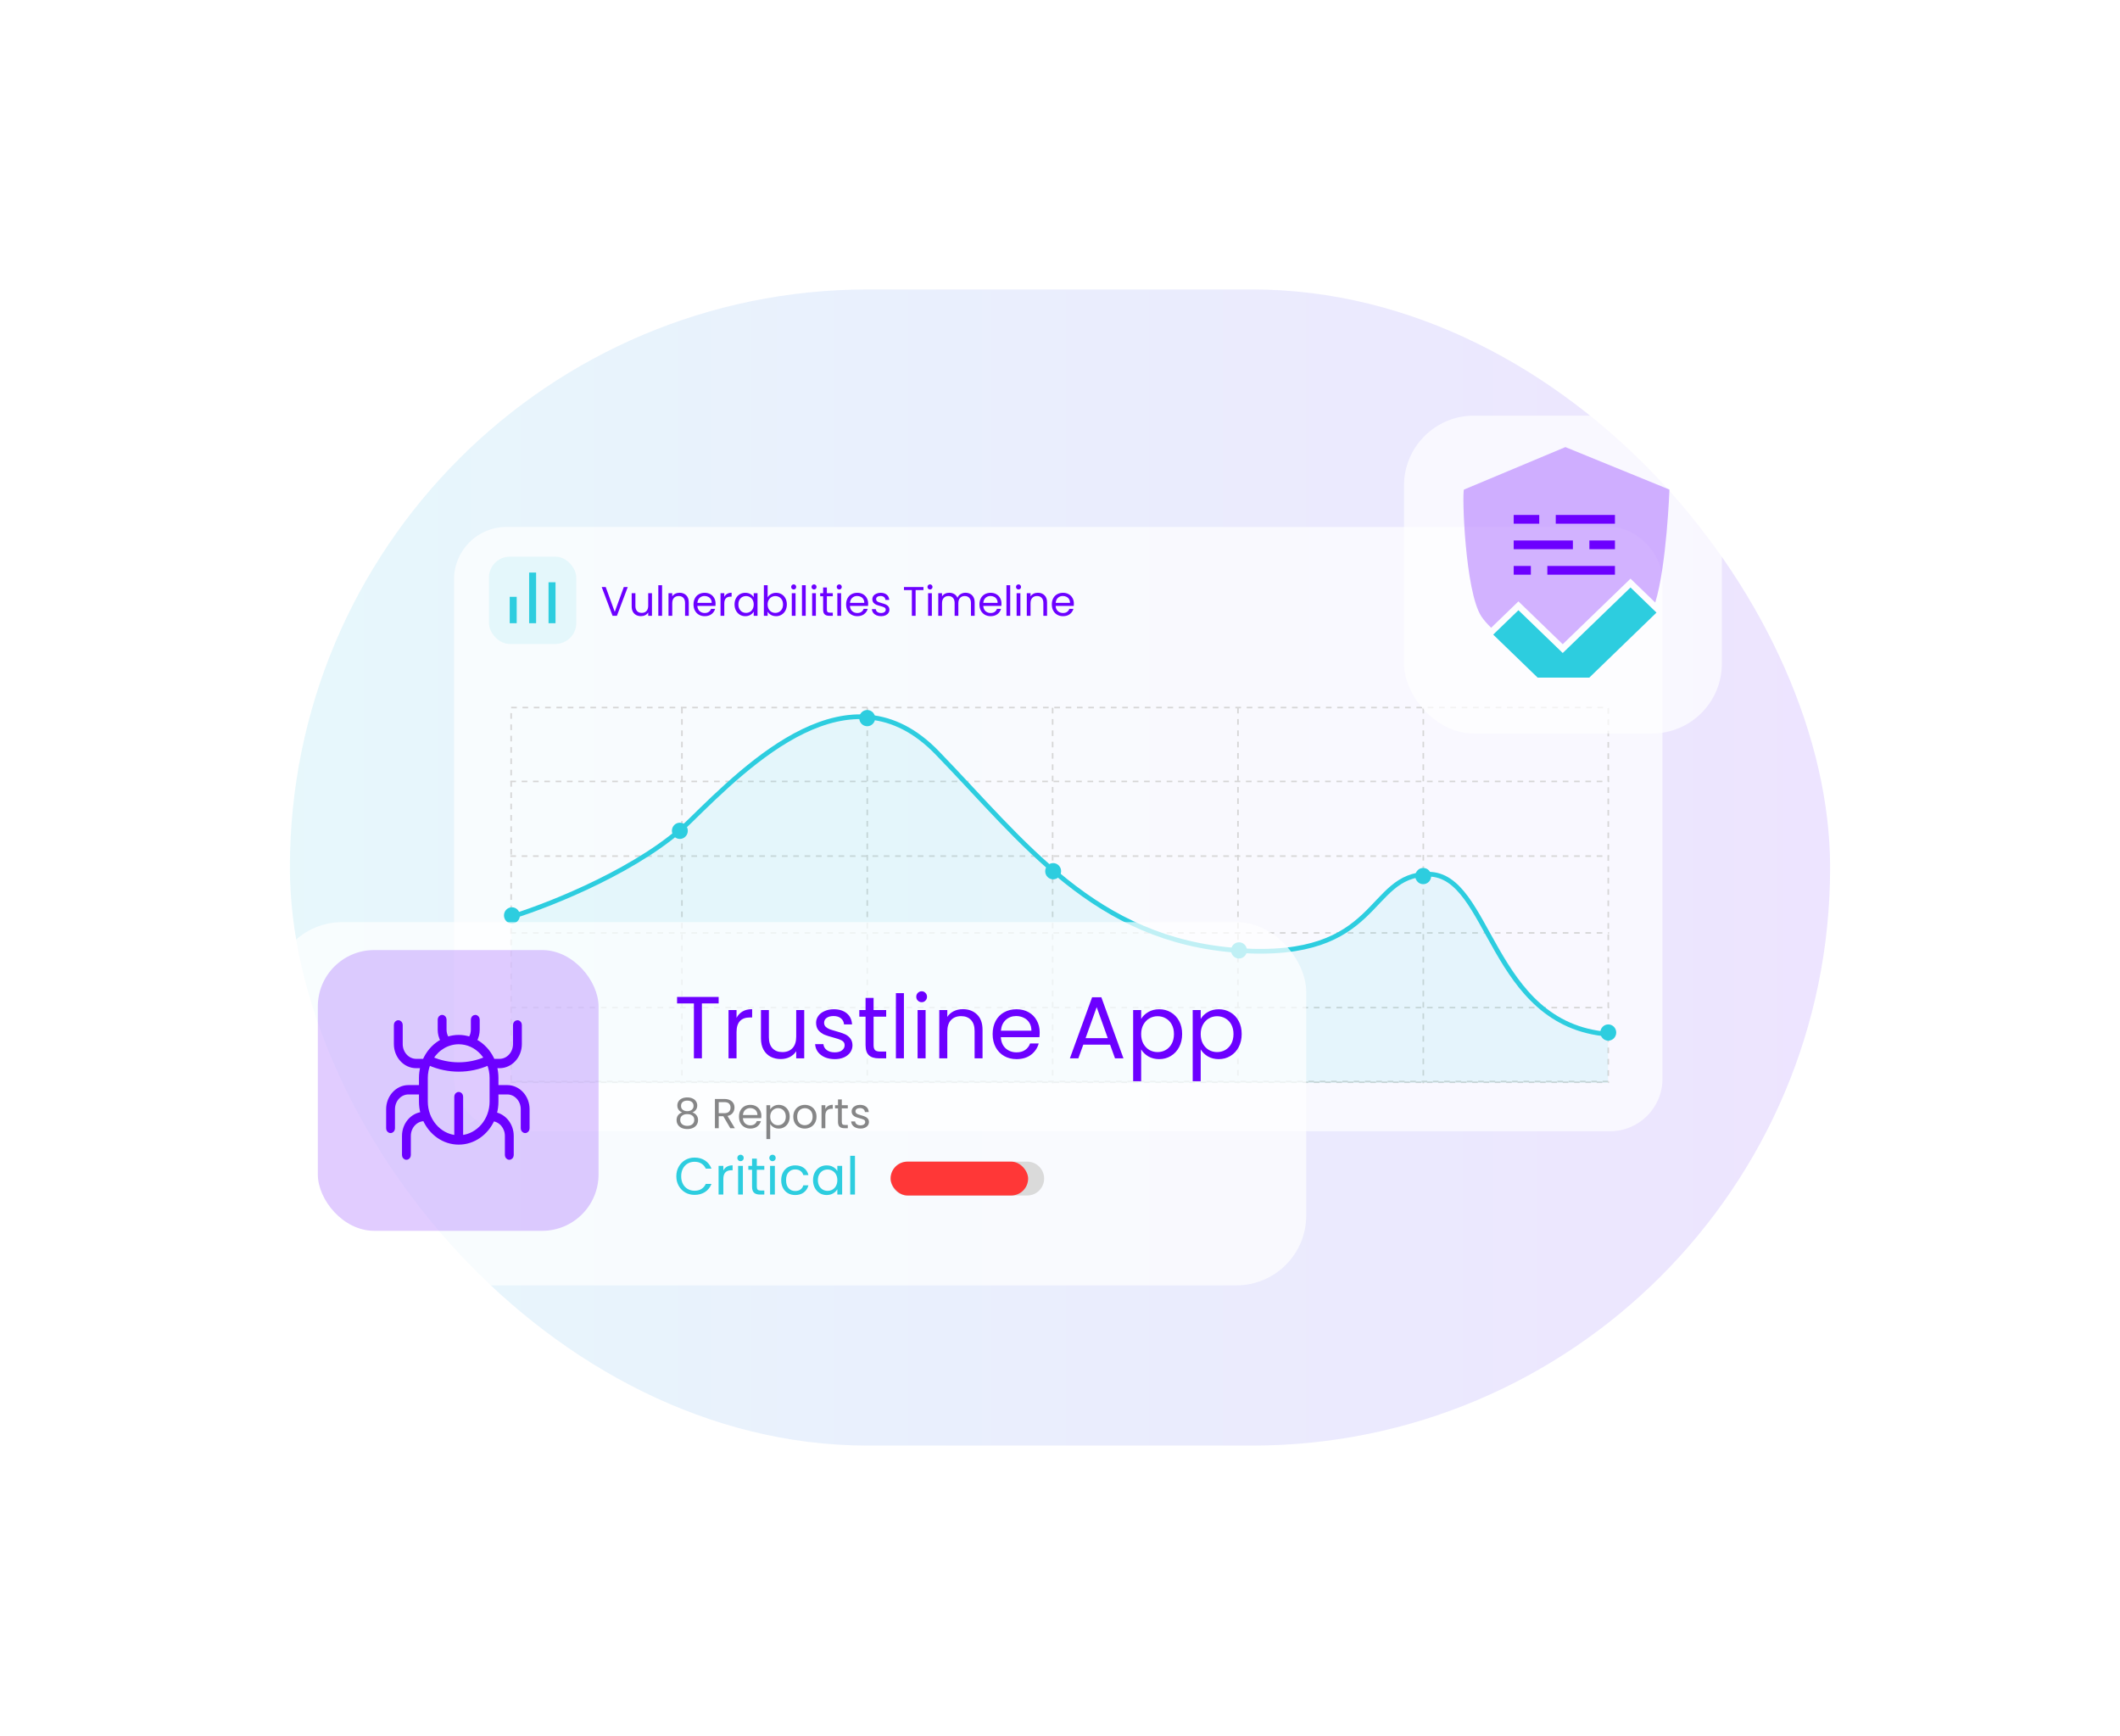 <svg width="607" height="497" viewBox="0 0 607 497" fill="none" xmlns="http://www.w3.org/2000/svg">
<g opacity="0.12" filter="url(#filter0_f_2921_7947)">
<rect x="83" y="82.868" width="441" height="331" rx="165.5" fill="url(#paint0_linear_2921_7947)"/>
</g>
<g opacity="0.7" filter="url(#filter1_d_2921_7947)">
<rect x="130" y="150.869" width="346" height="173" rx="15" fill="white"/>
</g>
<path d="M179.743 168.061L176.632 176.307H175.389L172.278 168.061H173.426L176.016 175.171L178.607 168.061H179.743ZM186.673 169.824V176.307H185.596V175.348C185.391 175.68 185.103 175.94 184.733 176.129C184.37 176.31 183.968 176.401 183.526 176.401C183.021 176.401 182.568 176.299 182.165 176.094C181.763 175.881 181.444 175.565 181.207 175.147C180.979 174.729 180.864 174.22 180.864 173.621V169.824H181.929V173.479C181.929 174.118 182.091 174.611 182.414 174.958C182.737 175.297 183.179 175.467 183.739 175.467C184.315 175.467 184.768 175.289 185.099 174.934C185.431 174.579 185.596 174.063 185.596 173.385V169.824H186.673ZM189.567 167.552V176.307H188.49V167.552H189.567ZM194.56 169.705C195.349 169.705 195.988 169.946 196.477 170.427C196.966 170.9 197.21 171.586 197.21 172.485V176.307H196.145V172.639C196.145 171.993 195.984 171.5 195.66 171.16C195.337 170.813 194.895 170.64 194.336 170.64C193.768 170.64 193.314 170.817 192.975 171.172C192.644 171.527 192.478 172.044 192.478 172.722V176.307H191.402V169.824H192.478V170.746C192.691 170.415 192.979 170.159 193.342 169.977C193.712 169.796 194.119 169.705 194.56 169.705ZM204.884 172.817C204.884 173.022 204.872 173.239 204.848 173.467H199.667C199.706 174.106 199.923 174.607 200.317 174.97C200.72 175.325 201.205 175.502 201.772 175.502C202.238 175.502 202.624 175.396 202.932 175.183C203.247 174.962 203.468 174.67 203.594 174.307H204.754C204.58 174.93 204.233 175.439 203.713 175.833C203.192 176.22 202.545 176.413 201.772 176.413C201.157 176.413 200.605 176.275 200.116 175.999C199.635 175.723 199.257 175.333 198.981 174.828C198.705 174.315 198.566 173.724 198.566 173.053C198.566 172.383 198.701 171.795 198.969 171.291C199.237 170.786 199.611 170.399 200.093 170.131C200.582 169.855 201.141 169.717 201.772 169.717C202.388 169.717 202.932 169.851 203.405 170.119C203.878 170.388 204.241 170.758 204.493 171.231C204.754 171.697 204.884 172.225 204.884 172.817ZM203.772 172.592C203.772 172.182 203.681 171.831 203.5 171.539C203.318 171.239 203.07 171.015 202.754 170.865C202.447 170.707 202.104 170.628 201.725 170.628C201.181 170.628 200.716 170.802 200.329 171.149C199.951 171.496 199.734 171.977 199.679 172.592H203.772ZM207.381 170.877C207.571 170.506 207.839 170.218 208.186 170.013C208.541 169.808 208.97 169.705 209.475 169.705V170.817H209.191C207.985 170.817 207.381 171.472 207.381 172.781V176.307H206.305V169.824H207.381V170.877ZM210.316 173.041C210.316 172.379 210.45 171.799 210.718 171.302C210.986 170.798 211.353 170.407 211.818 170.131C212.291 169.855 212.816 169.717 213.391 169.717C213.959 169.717 214.452 169.839 214.87 170.084C215.288 170.328 215.6 170.636 215.805 171.007V169.824H216.893V176.307H215.805V175.1C215.592 175.478 215.272 175.794 214.847 176.046C214.429 176.291 213.94 176.413 213.38 176.413C212.804 176.413 212.283 176.271 211.818 175.987C211.353 175.703 210.986 175.305 210.718 174.792C210.45 174.28 210.316 173.696 210.316 173.041ZM215.805 173.053C215.805 172.564 215.706 172.138 215.509 171.776C215.312 171.413 215.044 171.137 214.705 170.948C214.373 170.75 214.007 170.652 213.604 170.652C213.202 170.652 212.835 170.746 212.504 170.936C212.173 171.125 211.909 171.401 211.712 171.764C211.514 172.127 211.416 172.552 211.416 173.041C211.416 173.538 211.514 173.972 211.712 174.343C211.909 174.706 212.173 174.986 212.504 175.183C212.835 175.372 213.202 175.467 213.604 175.467C214.007 175.467 214.373 175.372 214.705 175.183C215.044 174.986 215.312 174.706 215.509 174.343C215.706 173.972 215.805 173.542 215.805 173.053ZM219.789 171.03C220.01 170.644 220.333 170.328 220.759 170.084C221.185 169.839 221.67 169.717 222.214 169.717C222.798 169.717 223.322 169.855 223.787 170.131C224.253 170.407 224.619 170.798 224.888 171.302C225.156 171.799 225.29 172.379 225.29 173.041C225.29 173.696 225.156 174.28 224.888 174.792C224.619 175.305 224.249 175.703 223.776 175.987C223.31 176.271 222.79 176.413 222.214 176.413C221.654 176.413 221.161 176.291 220.735 176.046C220.317 175.802 220.002 175.49 219.789 175.112V176.307H218.712V167.552H219.789V171.03ZM224.19 173.041C224.19 172.552 224.091 172.127 223.894 171.764C223.697 171.401 223.429 171.125 223.089 170.936C222.758 170.746 222.391 170.652 221.989 170.652C221.595 170.652 221.228 170.75 220.889 170.948C220.558 171.137 220.29 171.417 220.085 171.787C219.887 172.15 219.789 172.572 219.789 173.053C219.789 173.542 219.887 173.972 220.085 174.343C220.29 174.706 220.558 174.986 220.889 175.183C221.228 175.372 221.595 175.467 221.989 175.467C222.391 175.467 222.758 175.372 223.089 175.183C223.429 174.986 223.697 174.706 223.894 174.343C224.091 173.972 224.19 173.538 224.19 173.041ZM227.263 168.771C227.058 168.771 226.884 168.7 226.742 168.558C226.6 168.416 226.529 168.242 226.529 168.037C226.529 167.832 226.6 167.659 226.742 167.517C226.884 167.375 227.058 167.304 227.263 167.304C227.46 167.304 227.626 167.375 227.76 167.517C227.902 167.659 227.973 167.832 227.973 168.037C227.973 168.242 227.902 168.416 227.76 168.558C227.626 168.7 227.46 168.771 227.263 168.771ZM227.783 169.824V176.307H226.707V169.824H227.783ZM230.695 167.552V176.307H229.618V167.552H230.695ZM233.085 168.771C232.88 168.771 232.707 168.7 232.565 168.558C232.423 168.416 232.352 168.242 232.352 168.037C232.352 167.832 232.423 167.659 232.565 167.517C232.707 167.375 232.88 167.304 233.085 167.304C233.283 167.304 233.448 167.375 233.582 167.517C233.724 167.659 233.795 167.832 233.795 168.037C233.795 168.242 233.724 168.416 233.582 168.558C233.448 168.7 233.283 168.771 233.085 168.771ZM233.606 169.824V176.307H232.529V169.824H233.606ZM236.754 170.711V174.532C236.754 174.847 236.821 175.072 236.955 175.206C237.089 175.333 237.322 175.396 237.653 175.396H238.446V176.307H237.475C236.876 176.307 236.427 176.169 236.127 175.892C235.827 175.616 235.677 175.163 235.677 174.532V170.711H234.837V169.824H235.677V168.191H236.754V169.824H238.446V170.711H236.754ZM240.306 168.771C240.101 168.771 239.927 168.7 239.785 168.558C239.643 168.416 239.572 168.242 239.572 168.037C239.572 167.832 239.643 167.659 239.785 167.517C239.927 167.375 240.101 167.304 240.306 167.304C240.503 167.304 240.669 167.375 240.803 167.517C240.945 167.659 241.016 167.832 241.016 168.037C241.016 168.242 240.945 168.416 240.803 168.558C240.669 168.7 240.503 168.771 240.306 168.771ZM240.826 169.824V176.307H239.75V169.824H240.826ZM248.576 172.817C248.576 173.022 248.564 173.239 248.541 173.467H243.359C243.399 174.106 243.615 174.607 244.01 174.97C244.412 175.325 244.897 175.502 245.465 175.502C245.93 175.502 246.317 175.396 246.624 175.183C246.94 174.962 247.16 174.67 247.287 174.307H248.446C248.273 174.93 247.925 175.439 247.405 175.833C246.884 176.22 246.238 176.413 245.465 176.413C244.85 176.413 244.298 176.275 243.809 175.999C243.328 175.723 242.949 175.333 242.673 174.828C242.397 174.315 242.259 173.724 242.259 173.053C242.259 172.383 242.393 171.795 242.661 171.291C242.929 170.786 243.304 170.399 243.785 170.131C244.274 169.855 244.834 169.717 245.465 169.717C246.08 169.717 246.624 169.851 247.097 170.119C247.571 170.388 247.933 170.758 248.186 171.231C248.446 171.697 248.576 172.225 248.576 172.817ZM247.464 172.592C247.464 172.182 247.373 171.831 247.192 171.539C247.011 171.239 246.762 171.015 246.447 170.865C246.139 170.707 245.796 170.628 245.418 170.628C244.873 170.628 244.408 170.802 244.022 171.149C243.643 171.496 243.426 171.977 243.371 172.592H247.464ZM252.292 176.413C251.795 176.413 251.35 176.33 250.955 176.165C250.561 175.991 250.25 175.754 250.021 175.455C249.792 175.147 249.666 174.796 249.642 174.402H250.754C250.786 174.725 250.936 174.989 251.204 175.194C251.48 175.4 251.839 175.502 252.28 175.502C252.69 175.502 253.014 175.411 253.25 175.23C253.487 175.049 253.605 174.82 253.605 174.544C253.605 174.26 253.479 174.051 253.227 173.917C252.974 173.775 252.584 173.637 252.056 173.503C251.574 173.377 251.18 173.25 250.873 173.124C250.573 172.99 250.313 172.797 250.092 172.545C249.879 172.284 249.772 171.945 249.772 171.527C249.772 171.196 249.871 170.892 250.068 170.616C250.265 170.34 250.545 170.123 250.908 169.966C251.271 169.8 251.685 169.717 252.15 169.717C252.868 169.717 253.448 169.899 253.889 170.261C254.331 170.624 254.567 171.121 254.599 171.752H253.522C253.499 171.413 253.361 171.141 253.108 170.936C252.864 170.731 252.533 170.628 252.115 170.628C251.728 170.628 251.421 170.711 251.192 170.877C250.963 171.042 250.849 171.259 250.849 171.527C250.849 171.74 250.916 171.918 251.05 172.06C251.192 172.194 251.365 172.304 251.571 172.391C251.783 172.47 252.075 172.56 252.446 172.663C252.911 172.789 253.29 172.915 253.582 173.041C253.873 173.16 254.122 173.341 254.327 173.586C254.54 173.83 254.65 174.15 254.658 174.544C254.658 174.899 254.56 175.218 254.362 175.502C254.165 175.786 253.885 176.011 253.522 176.176C253.168 176.334 252.757 176.413 252.292 176.413ZM264.407 168.061V168.936H262.159V176.307H261.083V168.936H258.823V168.061H264.407ZM266.288 168.771C266.083 168.771 265.909 168.7 265.767 168.558C265.625 168.416 265.555 168.242 265.555 168.037C265.555 167.832 265.625 167.659 265.767 167.517C265.909 167.375 266.083 167.304 266.288 167.304C266.485 167.304 266.651 167.375 266.785 167.517C266.927 167.659 266.998 167.832 266.998 168.037C266.998 168.242 266.927 168.416 266.785 168.558C266.651 168.7 266.485 168.771 266.288 168.771ZM266.808 169.824V176.307H265.732V169.824H266.808ZM276.439 169.705C276.944 169.705 277.394 169.812 277.788 170.025C278.182 170.23 278.494 170.541 278.722 170.959C278.951 171.377 279.065 171.886 279.065 172.485V176.307H278.001V172.639C278.001 171.993 277.839 171.5 277.516 171.16C277.2 170.813 276.77 170.64 276.226 170.64C275.666 170.64 275.221 170.821 274.889 171.184C274.558 171.539 274.393 172.056 274.393 172.734V176.307H273.328V172.639C273.328 171.993 273.166 171.5 272.843 171.16C272.527 170.813 272.098 170.64 271.553 170.64C270.993 170.64 270.548 170.821 270.217 171.184C269.885 171.539 269.72 172.056 269.72 172.734V176.307H268.643V169.824H269.72V170.758C269.933 170.419 270.217 170.159 270.572 169.977C270.934 169.796 271.333 169.705 271.766 169.705C272.311 169.705 272.792 169.828 273.21 170.072C273.628 170.317 273.939 170.675 274.144 171.149C274.326 170.691 274.625 170.336 275.043 170.084C275.461 169.832 275.927 169.705 276.439 169.705ZM286.746 172.817C286.746 173.022 286.735 173.239 286.711 173.467H281.529C281.569 174.106 281.786 174.607 282.18 174.97C282.582 175.325 283.067 175.502 283.635 175.502C284.1 175.502 284.487 175.396 284.794 175.183C285.11 174.962 285.331 174.67 285.457 174.307H286.616C286.443 174.93 286.096 175.439 285.575 175.833C285.055 176.22 284.408 176.413 283.635 176.413C283.02 176.413 282.468 176.275 281.979 175.999C281.498 175.723 281.119 175.333 280.843 174.828C280.567 174.315 280.429 173.724 280.429 173.053C280.429 172.383 280.563 171.795 280.831 171.291C281.1 170.786 281.474 170.399 281.955 170.131C282.444 169.855 283.004 169.717 283.635 169.717C284.25 169.717 284.794 169.851 285.268 170.119C285.741 170.388 286.104 170.758 286.356 171.231C286.616 171.697 286.746 172.225 286.746 172.817ZM285.634 172.592C285.634 172.182 285.544 171.831 285.362 171.539C285.181 171.239 284.932 171.015 284.617 170.865C284.309 170.707 283.966 170.628 283.588 170.628C283.044 170.628 282.578 170.802 282.192 171.149C281.813 171.496 281.596 171.977 281.541 172.592H285.634ZM289.244 167.552V176.307H288.167V167.552H289.244ZM291.635 168.771C291.43 168.771 291.256 168.7 291.114 168.558C290.972 168.416 290.901 168.242 290.901 168.037C290.901 167.832 290.972 167.659 291.114 167.517C291.256 167.375 291.43 167.304 291.635 167.304C291.832 167.304 291.997 167.375 292.132 167.517C292.273 167.659 292.344 167.832 292.344 168.037C292.344 168.242 292.273 168.416 292.132 168.558C291.997 168.7 291.832 168.771 291.635 168.771ZM292.155 169.824V176.307H291.079V169.824H292.155ZM297.149 169.705C297.937 169.705 298.576 169.946 299.065 170.427C299.554 170.9 299.798 171.586 299.798 172.485V176.307H298.734V172.639C298.734 171.993 298.572 171.5 298.249 171.16C297.925 170.813 297.484 170.64 296.924 170.64C296.356 170.64 295.902 170.817 295.563 171.172C295.232 171.527 295.066 172.044 295.066 172.722V176.307H293.99V169.824H295.066V170.746C295.279 170.415 295.567 170.159 295.93 169.977C296.301 169.796 296.707 169.705 297.149 169.705ZM307.472 172.817C307.472 173.022 307.46 173.239 307.437 173.467H302.255C302.294 174.106 302.511 174.607 302.906 174.97C303.308 175.325 303.793 175.502 304.361 175.502C304.826 175.502 305.212 175.396 305.52 175.183C305.836 174.962 306.056 174.67 306.183 174.307H307.342C307.168 174.93 306.821 175.439 306.301 175.833C305.78 176.22 305.134 176.413 304.361 176.413C303.746 176.413 303.193 176.275 302.705 175.999C302.223 175.723 301.845 175.333 301.569 174.828C301.293 174.315 301.155 173.724 301.155 173.053C301.155 172.383 301.289 171.795 301.557 171.291C301.825 170.786 302.2 170.399 302.681 170.131C303.17 169.855 303.73 169.717 304.361 169.717C304.976 169.717 305.52 169.851 305.993 170.119C306.466 170.388 306.829 170.758 307.082 171.231C307.342 171.697 307.472 172.225 307.472 172.817ZM306.36 172.592C306.36 172.182 306.269 171.831 306.088 171.539C305.906 171.239 305.658 171.015 305.343 170.865C305.035 170.707 304.692 170.628 304.313 170.628C303.769 170.628 303.304 170.802 302.917 171.149C302.539 171.496 302.322 171.977 302.267 172.592H306.36Z" fill="#6C00FF"/>
<rect opacity="0.1" x="140" y="159.369" width="25" height="25" rx="6" fill="#2DCDDF"/>
<path d="M152.5 164.924V177.424" stroke="#2DCDDF" stroke-width="2" stroke-linecap="square"/>
<path d="M158.056 167.702V177.424" stroke="#2DCDDF" stroke-width="2" stroke-linecap="square"/>
<path d="M146.944 171.869L146.944 177.424" stroke="#2DCDDF" stroke-width="2" stroke-linecap="square"/>
<rect x="146.354" y="202.564" width="314.133" height="107.058" stroke="#D6D6D6" stroke-width="0.45" stroke-dasharray="1.62 1.62"/>
<path d="M146.129 245.099H460.711" stroke="#D6D6D6" stroke-width="0.45" stroke-dasharray="1.62 1.62"/>
<path d="M146.129 267.089H460.711" stroke="#D6D6D6" stroke-width="0.45" stroke-dasharray="1.62 1.62"/>
<path d="M146.129 288.468H460.711" stroke="#D6D6D6" stroke-width="0.45" stroke-dasharray="1.62 1.62"/>
<path d="M146.129 309.848H460.711" stroke="#D6D6D6" stroke-width="0.45" stroke-dasharray="1.62 1.62"/>
<path d="M146.129 223.72H460.711" stroke="#D6D6D6" stroke-width="0.45" stroke-dasharray="1.62 1.62"/>
<path d="M195.252 202.629L195.252 310.144" stroke="#D6D6D6" stroke-width="0.45" stroke-dasharray="1.62 1.62"/>
<path d="M248.32 202.629L248.32 310.144" stroke="#D6D6D6" stroke-width="0.45" stroke-dasharray="1.62 1.62"/>
<path d="M301.389 202.629L301.389 310.144" stroke="#D6D6D6" stroke-width="0.45" stroke-dasharray="1.62 1.62"/>
<path d="M354.456 202.629L354.456 310.144" stroke="#D6D6D6" stroke-width="0.45" stroke-dasharray="1.62 1.62"/>
<path d="M407.525 202.629L407.525 310.144" stroke="#D6D6D6" stroke-width="0.45" stroke-dasharray="1.62 1.62"/>
<path d="M146.999 262.306C158.141 258.824 183.845 248.504 197.526 235.082C214.628 218.305 243.39 189.815 268.265 215.456C293.14 241.097 313.351 269.27 354.55 272.119C395.749 274.968 391.085 250.277 408.964 250.277C426.843 250.277 426.506 293.352 460.407 296.101" stroke="#2DCDDF" stroke-width="1.349"/>
<ellipse cx="146.575" cy="262.08" rx="2.278" ry="2.325" fill="#2DCDDF"/>
<ellipse cx="194.656" cy="237.858" rx="2.278" ry="2.325" fill="#2DCDDF"/>
<ellipse cx="248.297" cy="205.594" rx="2.278" ry="2.325" fill="#2DCDDF"/>
<path opacity="0.1" d="M197.526 234.905C183.845 248.537 157.577 258.968 146.436 262.505V310.15C268.829 310.15 338.013 310.006 460.407 310.006V295.795C430.476 295.795 426.843 250.337 408.964 250.337C391.085 250.337 395.749 275.414 354.55 272.52C313.35 269.627 293.14 241.014 268.264 214.973C243.523 189.072 214.937 217.556 197.803 234.629L197.526 234.905Z" fill="#2DCDDF"/>
<ellipse cx="301.539" cy="249.425" rx="2.278" ry="2.325" fill="#2DCDDF"/>
<ellipse cx="354.75" cy="272.096" rx="2.278" ry="2.325" fill="#2DCDDF"/>
<ellipse cx="460.483" cy="295.612" rx="2.278" ry="2.325" fill="#2DCDDF"/>
<ellipse cx="407.497" cy="250.812" rx="2.278" ry="2.325" fill="#2DCDDF"/>
<g filter="url(#filter2_b_2921_7947)">
<g opacity="0.7" filter="url(#filter3_d_2921_7947)">
<rect x="402" y="115" width="91" height="91" rx="20" fill="white"/>
</g>
<g clip-path="url(#clip0_2921_7947)">
<path opacity="0.3" d="M478 140.166C478 140.166 477.193 161.992 473.93 172.503L466.85 165.666L447.44 184.438L434.761 172.174L426.947 179.729C425.779 178.586 424.816 177.491 424.141 176.469C419.458 169.315 418.567 141.115 419.169 140.166L448.199 128L478 140.166Z" fill="#6C00FF"/>
<path d="M474.291 175.386L455.05 194H440.264L427.537 181.688L428.271 180.97L434.761 174.705L447.44 186.956L466.85 168.196L473.268 174.401L474.291 175.386Z" fill="#2DCDDF"/>
<path d="M461.143 148.682L446.694 148.682" stroke="#6C00FF" stroke-width="2.5" stroke-miterlimit="10" stroke-linecap="square"/>
<path d="M434.653 148.682H439.469" stroke="#6C00FF" stroke-width="2.5" stroke-miterlimit="10" stroke-linecap="square"/>
<path d="M461.143 163.281H444.286" stroke="#6C00FF" stroke-width="2.5" stroke-miterlimit="10" stroke-linecap="square"/>
<path d="M449.102 155.982H434.653" stroke="#6C00FF" stroke-width="2.5" stroke-miterlimit="10" stroke-linecap="square"/>
<path d="M434.653 163.281H437.061" stroke="#6C00FF" stroke-width="2.5" stroke-miterlimit="10" stroke-linecap="square"/>
<path d="M456.326 155.982H461.143" stroke="#6C00FF" stroke-width="2.5" stroke-miterlimit="10" stroke-linecap="square"/>
</g>
</g>
<g filter="url(#filter4_bd_2921_7947)">
<g opacity="0.7" filter="url(#filter5_d_2921_7947)">
<rect x="78" y="260" width="296" height="104" rx="20" fill="white"/>
</g>
<rect opacity="0.2" x="91" y="272" width="80.379" height="80.379" rx="16.14" fill="#6C00FF"/>
<path d="M145.247 311.099H142.276V308.63C142.276 307.528 142.134 306.433 141.86 305.38H143.032C146.31 305.38 148.977 302.479 148.977 298.913V293.425C148.977 292.929 148.607 292.527 148.151 292.527C147.695 292.527 147.326 292.929 147.326 293.425V298.913C147.326 301.489 145.399 303.584 143.031 303.584H141.245C141.145 303.351 141.038 303.121 140.924 302.895C140.426 301.913 139.803 301.012 139.072 300.217C138.198 299.266 137.2 298.496 136.12 297.924C136.633 296.989 136.91 295.916 136.91 294.816V291.898C136.91 291.402 136.54 291 136.084 291C135.628 291 135.259 291.402 135.259 291.898V294.816C135.259 295.69 135.011 296.541 134.554 297.253C133.525 296.91 132.444 296.732 131.337 296.732C130.232 296.732 129.151 296.915 128.124 297.259C127.665 296.545 127.416 295.692 127.416 294.816V291.898C127.416 291.402 127.046 291 126.59 291C126.134 291 125.765 291.402 125.765 291.898V294.816C125.765 295.918 126.043 296.995 126.559 297.931C124.564 298.985 122.873 300.691 121.761 302.876C121.643 303.108 121.533 303.345 121.43 303.584H119.16C116.793 303.584 114.866 301.489 114.866 298.913V293.425C114.866 292.929 114.497 292.527 114.041 292.527C113.585 292.527 113.215 292.929 113.215 293.425V298.913C113.215 302.479 115.882 305.38 119.16 305.38H120.815C120.541 306.433 120.399 307.528 120.399 308.63V311.099H116.945C113.667 311.099 111 314.001 111 317.566V323.055C111 323.551 111.37 323.953 111.826 323.953C112.282 323.953 112.651 323.551 112.651 323.055V317.566C112.651 314.991 114.577 312.895 116.945 312.895H120.399V315.365C120.399 316.553 120.561 317.701 120.86 318.784C117.875 319.125 115.541 321.879 115.541 325.215V330.703C115.541 331.199 115.91 331.601 116.366 331.601C116.822 331.601 117.192 331.199 117.192 330.703V325.215C117.192 322.639 119.118 320.544 121.486 320.544C121.487 320.544 121.489 320.544 121.491 320.543C123.264 324.517 127.011 327.263 131.338 327.263C135.654 327.263 139.393 324.53 141.172 320.572C143.321 320.825 145.001 322.81 145.001 325.215V330.703C145.001 331.199 145.37 331.601 145.826 331.601C146.282 331.601 146.652 331.199 146.652 330.703V325.215C146.652 322.053 144.555 319.416 141.795 318.858C142.108 317.753 142.276 316.58 142.276 315.365V312.895H145.247C147.615 312.895 149.541 314.991 149.541 317.566V323.055C149.541 323.55 149.911 323.953 150.367 323.953C150.823 323.953 151.192 323.55 151.192 323.055V317.566C151.192 314.001 148.525 311.099 145.247 311.099ZM131.338 298.528C133.818 298.528 136.151 299.579 137.905 301.487C138.327 301.946 138.706 302.447 139.039 302.982C134.11 305.109 128.566 305.109 123.637 302.982C125.355 300.214 128.235 298.528 131.338 298.528ZM140.625 311.967C140.625 311.977 140.624 311.987 140.624 311.997C140.624 312.008 140.625 312.018 140.625 312.028V315.365C140.625 320.633 136.899 324.971 132.163 325.427V313.959C132.163 313.463 131.794 313.061 131.338 313.061C130.881 313.061 130.512 313.463 130.512 313.959V325.427C125.776 324.971 122.05 320.633 122.05 315.365V308.63C122.05 307.228 122.319 305.839 122.833 304.566C128.265 306.975 134.41 306.975 139.842 304.566C140.356 305.84 140.625 307.228 140.625 308.63V311.967Z" fill="#6C00FF"/>
<path d="M121.761 302.876C122.873 300.691 124.564 298.985 126.559 297.931C126.043 296.995 125.765 295.918 125.765 294.816V291.898C125.765 291.402 126.134 291 126.59 291C127.046 291 127.416 291.402 127.416 291.898V294.816C127.416 295.692 127.665 296.545 128.124 297.259C129.151 296.915 130.232 296.732 131.337 296.732C132.444 296.732 133.525 296.91 134.554 297.253C135.011 296.541 135.259 295.69 135.259 294.816V291.898C135.259 291.402 135.628 291 136.084 291C136.54 291 136.91 291.402 136.91 291.898V294.816C136.91 295.916 136.633 296.989 136.12 297.924C137.2 298.496 138.198 299.266 139.072 300.217C139.803 301.012 140.426 301.913 140.924 302.895C141.038 303.121 141.145 303.351 141.245 303.584H143.031C145.399 303.584 147.326 301.489 147.326 298.913V293.425C147.326 292.929 147.695 292.527 148.151 292.527C148.607 292.527 148.977 292.929 148.977 293.425V298.913C148.977 302.479 146.31 305.38 143.032 305.38H141.86C142.134 306.433 142.276 307.528 142.276 308.63V311.099H145.247C148.525 311.099 151.192 314.001 151.192 317.566V323.055C151.192 323.55 150.823 323.953 150.367 323.953C149.911 323.953 149.541 323.55 149.541 323.055V317.566C149.541 314.991 147.615 312.895 145.247 312.895H142.276V315.365C142.276 316.58 142.108 317.753 141.795 318.858C144.555 319.416 146.652 322.053 146.652 325.215V330.703C146.652 331.199 146.282 331.601 145.826 331.601C145.37 331.601 145.001 331.199 145.001 330.703V325.215C145.001 322.81 143.321 320.825 141.172 320.572C139.393 324.53 135.654 327.263 131.338 327.263C127.011 327.263 123.264 324.517 121.491 320.543C121.489 320.544 121.487 320.544 121.486 320.544C119.118 320.544 117.192 322.639 117.192 325.215V330.703C117.192 331.199 116.822 331.601 116.366 331.601C115.91 331.601 115.541 331.199 115.541 330.703V325.215C115.541 321.879 117.875 319.125 120.86 318.784C120.561 317.701 120.399 316.553 120.399 315.365V312.895H116.945C114.577 312.895 112.651 314.991 112.651 317.566V323.055C112.651 323.551 112.282 323.953 111.826 323.953C111.37 323.953 111 323.551 111 323.055V317.566C111 314.001 113.667 311.099 116.945 311.099H120.399V308.63C120.399 307.528 120.541 306.433 120.815 305.38H119.16C115.882 305.38 113.215 302.479 113.215 298.913V293.425C113.215 292.929 113.585 292.527 114.041 292.527C114.497 292.527 114.866 292.929 114.866 293.425V298.913C114.866 301.489 116.793 303.584 119.16 303.584H121.43C121.533 303.345 121.643 303.108 121.761 302.876ZM121.761 302.876V302.876ZM131.338 298.528C133.818 298.528 136.151 299.579 137.905 301.487C138.327 301.946 138.706 302.447 139.039 302.982C134.11 305.109 128.566 305.109 123.637 302.982C125.355 300.214 128.235 298.528 131.338 298.528ZM140.625 311.967C140.625 311.977 140.624 311.987 140.624 311.997C140.624 312.008 140.625 312.018 140.625 312.028V315.365C140.625 320.633 136.899 324.971 132.163 325.427V313.959C132.163 313.463 131.794 313.061 131.338 313.061C130.881 313.061 130.512 313.463 130.512 313.959V325.427C125.776 324.971 122.05 320.633 122.05 315.365V308.63C122.05 307.228 122.319 305.839 122.833 304.566C128.265 306.975 134.41 306.975 139.842 304.566C140.356 305.84 140.625 307.228 140.625 308.63V311.967Z" stroke="#6C00FF" stroke-width="0.881"/>
<path d="M205.766 285.415V287.282H200.973V303H198.677V287.282H193.858V285.415H205.766ZM210.888 291.419C211.292 290.629 211.864 290.015 212.604 289.578C213.361 289.14 214.278 288.922 215.354 288.922V291.293H214.749C212.175 291.293 210.888 292.689 210.888 295.481V303H208.593V289.174H210.888V291.419ZM230.266 289.174V303H227.97V300.956C227.533 301.663 226.919 302.218 226.129 302.622C225.355 303.008 224.497 303.202 223.555 303.202C222.479 303.202 221.511 302.983 220.654 302.546C219.796 302.092 219.115 301.419 218.61 300.527C218.122 299.636 217.878 298.551 217.878 297.273V289.174H220.149V296.97C220.149 298.332 220.494 299.384 221.183 300.124C221.873 300.847 222.815 301.209 224.009 301.209C225.237 301.209 226.204 300.83 226.911 300.073C227.617 299.316 227.97 298.215 227.97 296.768V289.174H230.266ZM239.037 303.227C237.978 303.227 237.027 303.05 236.186 302.697C235.345 302.327 234.681 301.823 234.193 301.183C233.706 300.527 233.436 299.779 233.386 298.938H235.758C235.825 299.628 236.144 300.191 236.716 300.628C237.305 301.066 238.07 301.284 239.012 301.284C239.887 301.284 240.576 301.091 241.081 300.704C241.586 300.317 241.838 299.829 241.838 299.241C241.838 298.635 241.569 298.189 241.031 297.904C240.492 297.601 239.66 297.306 238.533 297.02C237.507 296.751 236.666 296.482 236.01 296.213C235.371 295.927 234.816 295.515 234.345 294.977C233.891 294.422 233.663 293.699 233.663 292.807C233.663 292.101 233.874 291.453 234.294 290.864C234.715 290.276 235.312 289.813 236.086 289.477C236.859 289.123 237.742 288.947 238.735 288.947C240.265 288.947 241.502 289.334 242.444 290.107C243.385 290.881 243.89 291.941 243.957 293.286H241.661C241.611 292.563 241.317 291.983 240.778 291.546C240.257 291.108 239.55 290.89 238.659 290.89C237.835 290.89 237.179 291.066 236.691 291.419C236.203 291.773 235.959 292.235 235.959 292.807C235.959 293.261 236.102 293.64 236.388 293.942C236.691 294.228 237.061 294.464 237.498 294.649C237.953 294.817 238.575 295.01 239.365 295.229C240.358 295.498 241.165 295.767 241.788 296.037C242.41 296.289 242.94 296.676 243.377 297.197C243.831 297.719 244.067 298.4 244.083 299.241C244.083 299.998 243.873 300.679 243.453 301.284C243.032 301.89 242.435 302.369 241.661 302.722C240.904 303.059 240.03 303.227 239.037 303.227ZM250.125 291.066V299.215C250.125 299.888 250.268 300.368 250.554 300.654C250.84 300.923 251.336 301.057 252.043 301.057H253.733V303H251.664C250.386 303 249.427 302.706 248.788 302.117C248.149 301.528 247.829 300.561 247.829 299.215V291.066H246.038V289.174H247.829V285.692H250.125V289.174H253.733V291.066H250.125ZM258.811 284.33V303H256.515V284.33H258.811ZM263.91 286.928C263.472 286.928 263.102 286.777 262.799 286.474C262.497 286.172 262.345 285.802 262.345 285.364C262.345 284.927 262.497 284.557 262.799 284.254C263.102 283.951 263.472 283.8 263.91 283.8C264.33 283.8 264.683 283.951 264.969 284.254C265.272 284.557 265.423 284.927 265.423 285.364C265.423 285.802 265.272 286.172 264.969 286.474C264.683 286.777 264.33 286.928 263.91 286.928ZM265.02 289.174V303H262.724V289.174H265.02ZM275.669 288.922C277.351 288.922 278.713 289.435 279.756 290.461C280.799 291.47 281.321 292.933 281.321 294.851V303H279.05V295.179C279.05 293.799 278.705 292.748 278.015 292.025C277.326 291.285 276.384 290.915 275.19 290.915C273.979 290.915 273.011 291.293 272.288 292.05C271.582 292.807 271.229 293.909 271.229 295.355V303H268.933V289.174H271.229V291.142C271.683 290.435 272.297 289.889 273.07 289.502C273.861 289.115 274.727 288.922 275.669 288.922ZM297.686 295.557C297.686 295.994 297.661 296.457 297.61 296.945H286.56C286.644 298.307 287.106 299.375 287.947 300.149C288.805 300.906 289.839 301.284 291.05 301.284C292.043 301.284 292.867 301.057 293.523 300.603C294.196 300.132 294.667 299.51 294.936 298.736H297.408C297.038 300.065 296.298 301.15 295.188 301.991C294.078 302.815 292.699 303.227 291.05 303.227C289.739 303.227 288.561 302.933 287.518 302.344C286.492 301.755 285.685 300.923 285.096 299.846C284.508 298.753 284.213 297.491 284.213 296.062C284.213 294.632 284.499 293.379 285.071 292.302C285.643 291.226 286.442 290.402 287.468 289.83C288.511 289.241 289.705 288.947 291.05 288.947C292.362 288.947 293.523 289.233 294.532 289.805C295.541 290.377 296.315 291.167 296.853 292.176C297.408 293.169 297.686 294.296 297.686 295.557ZM295.314 295.078C295.314 294.203 295.121 293.455 294.734 292.832C294.347 292.193 293.817 291.714 293.145 291.394C292.489 291.058 291.757 290.89 290.95 290.89C289.789 290.89 288.797 291.26 287.972 292C287.165 292.74 286.703 293.766 286.585 295.078H295.314ZM317.838 299.089H310.168L308.755 303H306.333L312.691 285.516H315.34L321.673 303H319.251L317.838 299.089ZM317.182 297.222L314.003 288.341L310.824 297.222H317.182ZM326.739 291.722C327.194 290.932 327.866 290.276 328.758 289.754C329.666 289.216 330.717 288.947 331.912 288.947C333.14 288.947 334.25 289.241 335.242 289.83C336.251 290.419 337.042 291.251 337.614 292.328C338.186 293.387 338.471 294.624 338.471 296.037C338.471 297.433 338.186 298.677 337.614 299.771C337.042 300.864 336.251 301.713 335.242 302.319C334.25 302.924 333.14 303.227 331.912 303.227C330.734 303.227 329.691 302.966 328.783 302.445C327.892 301.907 327.21 301.242 326.739 300.452V309.56H324.444V289.174H326.739V291.722ZM336.125 296.037C336.125 294.994 335.915 294.085 335.494 293.312C335.074 292.538 334.502 291.949 333.779 291.546C333.072 291.142 332.29 290.94 331.432 290.94C330.591 290.94 329.809 291.15 329.086 291.571C328.379 291.974 327.808 292.572 327.37 293.362C326.95 294.136 326.739 295.036 326.739 296.062C326.739 297.105 326.95 298.021 327.37 298.812C327.808 299.586 328.379 300.183 329.086 300.603C329.809 301.007 330.591 301.209 331.432 301.209C332.29 301.209 333.072 301.007 333.779 300.603C334.502 300.183 335.074 299.586 335.494 298.812C335.915 298.021 336.125 297.096 336.125 296.037ZM343.789 291.722C344.244 290.932 344.916 290.276 345.808 289.754C346.716 289.216 347.767 288.947 348.962 288.947C350.189 288.947 351.3 289.241 352.292 289.83C353.301 290.419 354.092 291.251 354.664 292.328C355.235 293.387 355.521 294.624 355.521 296.037C355.521 297.433 355.235 298.677 354.664 299.771C354.092 300.864 353.301 301.713 352.292 302.319C351.3 302.924 350.189 303.227 348.962 303.227C347.784 303.227 346.741 302.966 345.833 302.445C344.942 301.907 344.26 301.242 343.789 300.452V309.56H341.494V289.174H343.789V291.722ZM353.175 296.037C353.175 294.994 352.965 294.085 352.544 293.312C352.124 292.538 351.552 291.949 350.829 291.546C350.122 291.142 349.34 290.94 348.482 290.94C347.641 290.94 346.859 291.15 346.136 291.571C345.429 291.974 344.858 292.572 344.42 293.362C344 294.136 343.789 295.036 343.789 296.062C343.789 297.105 344 298.021 344.42 298.812C344.858 299.586 345.429 300.183 346.136 300.603C346.859 301.007 347.641 301.209 348.482 301.209C349.34 301.209 350.122 301.007 350.829 300.603C351.552 300.183 352.124 299.586 352.544 298.812C352.965 298.021 353.175 297.096 353.175 296.037Z" fill="#6C00FF"/>
<path d="M193.645 336.765C193.645 335.745 193.875 334.83 194.335 334.02C194.795 333.2 195.42 332.56 196.21 332.1C197.01 331.64 197.895 331.41 198.865 331.41C200.005 331.41 201 331.685 201.85 332.235C202.7 332.785 203.32 333.565 203.71 334.575H202.075C201.785 333.945 201.365 333.46 200.815 333.12C200.275 332.78 199.625 332.61 198.865 332.61C198.135 332.61 197.48 332.78 196.9 333.12C196.32 333.46 195.865 333.945 195.535 334.575C195.205 335.195 195.04 335.925 195.04 336.765C195.04 337.595 195.205 338.325 195.535 338.955C195.865 339.575 196.32 340.055 196.9 340.395C197.48 340.735 198.135 340.905 198.865 340.905C199.625 340.905 200.275 340.74 200.815 340.41C201.365 340.07 201.785 339.585 202.075 338.955H203.71C203.32 339.955 202.7 340.73 201.85 341.28C201 341.82 200.005 342.09 198.865 342.09C197.895 342.09 197.01 341.865 196.21 341.415C195.42 340.955 194.795 340.32 194.335 339.51C193.875 338.7 193.645 337.785 193.645 336.765ZM207.107 335.115C207.347 334.645 207.687 334.28 208.127 334.02C208.577 333.76 209.122 333.63 209.762 333.63V335.04H209.402C207.872 335.04 207.107 335.87 207.107 337.53V342H205.742V333.78H207.107V335.115ZM212.043 332.445C211.783 332.445 211.563 332.355 211.383 332.175C211.203 331.995 211.113 331.775 211.113 331.515C211.113 331.255 211.203 331.035 211.383 330.855C211.563 330.675 211.783 330.585 212.043 330.585C212.293 330.585 212.503 330.675 212.673 330.855C212.853 331.035 212.943 331.255 212.943 331.515C212.943 331.775 212.853 331.995 212.673 332.175C212.503 332.355 212.293 332.445 212.043 332.445ZM212.703 333.78V342H211.338V333.78H212.703ZM216.694 334.905V339.75C216.694 340.15 216.779 340.435 216.949 340.605C217.119 340.765 217.414 340.845 217.834 340.845H218.839V342H217.609C216.849 342 216.279 341.825 215.899 341.475C215.519 341.125 215.329 340.55 215.329 339.75V334.905H214.264V333.78H215.329V331.71H216.694V333.78H218.839V334.905H216.694ZM221.198 332.445C220.938 332.445 220.718 332.355 220.538 332.175C220.358 331.995 220.268 331.775 220.268 331.515C220.268 331.255 220.358 331.035 220.538 330.855C220.718 330.675 220.938 330.585 221.198 330.585C221.448 330.585 221.658 330.675 221.828 330.855C222.008 331.035 222.098 331.255 222.098 331.515C222.098 331.775 222.008 331.995 221.828 332.175C221.658 332.355 221.448 332.445 221.198 332.445ZM221.858 333.78V342H220.493V333.78H221.858ZM223.674 337.875C223.674 337.025 223.844 336.285 224.184 335.655C224.524 335.015 224.994 334.52 225.594 334.17C226.204 333.82 226.899 333.645 227.679 333.645C228.689 333.645 229.519 333.89 230.169 334.38C230.829 334.87 231.264 335.55 231.474 336.42H230.004C229.864 335.92 229.589 335.525 229.179 335.235C228.779 334.945 228.279 334.8 227.679 334.8C226.899 334.8 226.269 335.07 225.789 335.61C225.309 336.14 225.069 336.895 225.069 337.875C225.069 338.865 225.309 339.63 225.789 340.17C226.269 340.71 226.899 340.98 227.679 340.98C228.279 340.98 228.779 340.84 229.179 340.56C229.579 340.28 229.854 339.88 230.004 339.36H231.474C231.254 340.2 230.814 340.875 230.154 341.385C229.494 341.885 228.669 342.135 227.679 342.135C226.899 342.135 226.204 341.96 225.594 341.61C224.994 341.26 224.524 340.765 224.184 340.125C223.844 339.485 223.674 338.735 223.674 337.875ZM232.786 337.86C232.786 337.02 232.956 336.285 233.296 335.655C233.636 335.015 234.101 334.52 234.691 334.17C235.291 333.82 235.956 333.645 236.686 333.645C237.406 333.645 238.031 333.8 238.561 334.11C239.091 334.42 239.486 334.81 239.746 335.28V333.78H241.126V342H239.746V340.47C239.476 340.95 239.071 341.35 238.531 341.67C238.001 341.98 237.381 342.135 236.671 342.135C235.941 342.135 235.281 341.955 234.691 341.595C234.101 341.235 233.636 340.73 233.296 340.08C232.956 339.43 232.786 338.69 232.786 337.86ZM239.746 337.875C239.746 337.255 239.621 336.715 239.371 336.255C239.121 335.795 238.781 335.445 238.351 335.205C237.931 334.955 237.466 334.83 236.956 334.83C236.446 334.83 235.981 334.95 235.561 335.19C235.141 335.43 234.806 335.78 234.556 336.24C234.306 336.7 234.181 337.24 234.181 337.86C234.181 338.49 234.306 339.04 234.556 339.51C234.806 339.97 235.141 340.325 235.561 340.575C235.981 340.815 236.446 340.935 236.956 340.935C237.466 340.935 237.931 340.815 238.351 340.575C238.781 340.325 239.121 339.97 239.371 339.51C239.621 339.04 239.746 338.495 239.746 337.875ZM244.797 330.9V342H243.432V330.9H244.797Z" fill="#2DCDDF"/>
<path opacity="0.5" d="M195.328 318.488C194.88 318.312 194.536 318.056 194.296 317.72C194.056 317.384 193.936 316.976 193.936 316.496C193.936 316.064 194.044 315.676 194.26 315.332C194.476 314.98 194.796 314.704 195.22 314.504C195.652 314.296 196.172 314.192 196.78 314.192C197.388 314.192 197.904 314.296 198.328 314.504C198.76 314.704 199.084 314.98 199.3 315.332C199.524 315.676 199.636 316.064 199.636 316.496C199.636 316.96 199.512 317.368 199.264 317.72C199.016 318.064 198.676 318.32 198.244 318.488C198.74 318.64 199.132 318.908 199.42 319.292C199.716 319.668 199.864 320.124 199.864 320.66C199.864 321.18 199.736 321.636 199.48 322.028C199.224 322.412 198.86 322.712 198.388 322.928C197.924 323.136 197.388 323.24 196.78 323.24C196.172 323.24 195.636 323.136 195.172 322.928C194.716 322.712 194.36 322.412 194.104 322.028C193.848 321.636 193.72 321.18 193.72 320.66C193.72 320.124 193.864 319.664 194.152 319.28C194.44 318.896 194.832 318.632 195.328 318.488ZM198.58 316.628C198.58 316.14 198.42 315.764 198.1 315.5C197.78 315.236 197.34 315.104 196.78 315.104C196.228 315.104 195.792 315.236 195.472 315.5C195.152 315.764 194.992 316.144 194.992 316.64C194.992 317.088 195.156 317.448 195.484 317.72C195.82 317.992 196.252 318.128 196.78 318.128C197.316 318.128 197.748 317.992 198.076 317.72C198.412 317.44 198.58 317.076 198.58 316.628ZM196.78 318.968C196.188 318.968 195.704 319.108 195.328 319.388C194.952 319.66 194.764 320.072 194.764 320.624C194.764 321.136 194.944 321.548 195.304 321.86C195.672 322.172 196.164 322.328 196.78 322.328C197.396 322.328 197.884 322.172 198.244 321.86C198.604 321.548 198.784 321.136 198.784 320.624C198.784 320.088 198.6 319.68 198.232 319.4C197.864 319.112 197.38 318.968 196.78 318.968ZM209.098 323L207.106 319.58H205.786V323H204.694V314.636H207.394C208.026 314.636 208.558 314.744 208.99 314.96C209.43 315.176 209.758 315.468 209.974 315.836C210.19 316.204 210.298 316.624 210.298 317.096C210.298 317.672 210.13 318.18 209.794 318.62C209.466 319.06 208.97 319.352 208.306 319.496L210.406 323H209.098ZM205.786 318.704H207.394C207.986 318.704 208.43 318.56 208.726 318.272C209.022 317.976 209.17 317.584 209.17 317.096C209.17 316.6 209.022 316.216 208.726 315.944C208.438 315.672 207.994 315.536 207.394 315.536H205.786V318.704ZM217.994 319.46C217.994 319.668 217.982 319.888 217.958 320.12H212.702C212.742 320.768 212.962 321.276 213.362 321.644C213.77 322.004 214.262 322.184 214.838 322.184C215.31 322.184 215.702 322.076 216.014 321.86C216.334 321.636 216.558 321.34 216.686 320.972H217.862C217.686 321.604 217.334 322.12 216.806 322.52C216.278 322.912 215.622 323.108 214.838 323.108C214.214 323.108 213.654 322.968 213.158 322.688C212.67 322.408 212.286 322.012 212.006 321.5C211.726 320.98 211.586 320.38 211.586 319.7C211.586 319.02 211.722 318.424 211.994 317.912C212.266 317.4 212.646 317.008 213.134 316.736C213.63 316.456 214.198 316.316 214.838 316.316C215.462 316.316 216.014 316.452 216.494 316.724C216.974 316.996 217.342 317.372 217.598 317.852C217.862 318.324 217.994 318.86 217.994 319.46ZM216.866 319.232C216.866 318.816 216.774 318.46 216.59 318.164C216.406 317.86 216.154 317.632 215.834 317.48C215.522 317.32 215.174 317.24 214.79 317.24C214.238 317.24 213.766 317.416 213.374 317.768C212.99 318.12 212.77 318.608 212.714 319.232H216.866ZM220.528 317.636C220.744 317.26 221.064 316.948 221.488 316.7C221.92 316.444 222.42 316.316 222.988 316.316C223.572 316.316 224.1 316.456 224.572 316.736C225.052 317.016 225.428 317.412 225.7 317.924C225.972 318.428 226.108 319.016 226.108 319.688C226.108 320.352 225.972 320.944 225.7 321.464C225.428 321.984 225.052 322.388 224.572 322.676C224.1 322.964 223.572 323.108 222.988 323.108C222.428 323.108 221.932 322.984 221.5 322.736C221.076 322.48 220.752 322.164 220.528 321.788V326.12H219.436V316.424H220.528V317.636ZM224.992 319.688C224.992 319.192 224.892 318.76 224.692 318.392C224.492 318.024 224.22 317.744 223.876 317.552C223.54 317.36 223.168 317.264 222.76 317.264C222.36 317.264 221.988 317.364 221.644 317.564C221.308 317.756 221.036 318.04 220.828 318.416C220.628 318.784 220.528 319.212 220.528 319.7C220.528 320.196 220.628 320.632 220.828 321.008C221.036 321.376 221.308 321.66 221.644 321.86C221.988 322.052 222.36 322.148 222.76 322.148C223.168 322.148 223.54 322.052 223.876 321.86C224.22 321.66 224.492 321.376 224.692 321.008C224.892 320.632 224.992 320.192 224.992 319.688ZM230.413 323.108C229.797 323.108 229.237 322.968 228.733 322.688C228.237 322.408 227.845 322.012 227.557 321.5C227.277 320.98 227.137 320.38 227.137 319.7C227.137 319.028 227.281 318.436 227.569 317.924C227.865 317.404 228.265 317.008 228.769 316.736C229.273 316.456 229.837 316.316 230.461 316.316C231.085 316.316 231.649 316.456 232.153 316.736C232.657 317.008 233.053 317.4 233.341 317.912C233.637 318.424 233.785 319.02 233.785 319.7C233.785 320.38 233.633 320.98 233.329 321.5C233.033 322.012 232.629 322.408 232.117 322.688C231.605 322.968 231.037 323.108 230.413 323.108ZM230.413 322.148C230.805 322.148 231.173 322.056 231.517 321.872C231.861 321.688 232.137 321.412 232.345 321.044C232.561 320.676 232.669 320.228 232.669 319.7C232.669 319.172 232.565 318.724 232.357 318.356C232.149 317.988 231.877 317.716 231.541 317.54C231.205 317.356 230.841 317.264 230.449 317.264C230.049 317.264 229.681 317.356 229.345 317.54C229.017 317.716 228.753 317.988 228.553 318.356C228.353 318.724 228.253 319.172 228.253 319.7C228.253 320.236 228.349 320.688 228.541 321.056C228.741 321.424 229.005 321.7 229.333 321.884C229.661 322.06 230.021 322.148 230.413 322.148ZM236.313 317.492C236.505 317.116 236.777 316.824 237.129 316.616C237.489 316.408 237.925 316.304 238.437 316.304V317.432H238.149C236.925 317.432 236.313 318.096 236.313 319.424V323H235.221V316.424H236.313V317.492ZM241.029 317.324V321.2C241.029 321.52 241.097 321.748 241.233 321.884C241.369 322.012 241.605 322.076 241.941 322.076H242.745V323H241.761C241.153 323 240.697 322.86 240.393 322.58C240.089 322.3 239.937 321.84 239.937 321.2V317.324H239.085V316.424H239.937V314.768H241.029V316.424H242.745V317.324H241.029ZM246.397 323.108C245.893 323.108 245.441 323.024 245.041 322.856C244.641 322.68 244.325 322.44 244.093 322.136C243.861 321.824 243.733 321.468 243.709 321.068H244.837C244.869 321.396 245.021 321.664 245.293 321.872C245.573 322.08 245.937 322.184 246.385 322.184C246.801 322.184 247.129 322.092 247.369 321.908C247.609 321.724 247.729 321.492 247.729 321.212C247.729 320.924 247.601 320.712 247.345 320.576C247.089 320.432 246.693 320.292 246.157 320.156C245.669 320.028 245.269 319.9 244.957 319.772C244.653 319.636 244.389 319.44 244.165 319.184C243.949 318.92 243.841 318.576 243.841 318.152C243.841 317.816 243.941 317.508 244.141 317.228C244.341 316.948 244.625 316.728 244.993 316.568C245.361 316.4 245.781 316.316 246.253 316.316C246.981 316.316 247.569 316.5 248.017 316.868C248.465 317.236 248.705 317.74 248.737 318.38H247.645C247.621 318.036 247.481 317.76 247.225 317.552C246.977 317.344 246.641 317.24 246.217 317.24C245.825 317.24 245.513 317.324 245.281 317.492C245.049 317.66 244.933 317.88 244.933 318.152C244.933 318.368 245.001 318.548 245.137 318.692C245.281 318.828 245.457 318.94 245.665 319.028C245.881 319.108 246.177 319.2 246.553 319.304C247.025 319.432 247.409 319.56 247.705 319.688C248.001 319.808 248.253 319.992 248.461 320.24C248.677 320.488 248.789 320.812 248.797 321.212C248.797 321.572 248.697 321.896 248.497 322.184C248.297 322.472 248.013 322.7 247.645 322.868C247.285 323.028 246.869 323.108 246.397 323.108Z" fill="#111111"/>
<path d="M255.001 337.419C255.001 334.742 257.171 332.571 259.848 332.571H294.109C296.786 332.571 298.957 334.742 298.957 337.419C298.957 340.096 296.786 342.266 294.109 342.266H259.848C257.171 342.266 255.001 340.096 255.001 337.419Z" fill="#DADADA"/>
<rect x="255.001" y="332.571" width="39.371" height="9.695" rx="4.847" fill="#FF3737"/>
</g>
<defs>
<filter id="filter0_f_2921_7947" x="0.39" y="0.259" width="606.22" height="496.22" filterUnits="userSpaceOnUse" color-interpolation-filters="sRGB">
<feFlood flood-opacity="0" result="BackgroundImageFix"/>
<feBlend mode="normal" in="SourceGraphic" in2="BackgroundImageFix" result="shape"/>
<feGaussianBlur stdDeviation="41.305" result="effect1_foregroundBlur_2921_7947"/>
</filter>
<filter id="filter1_d_2921_7947" x="100" y="120.869" width="406" height="233" filterUnits="userSpaceOnUse" color-interpolation-filters="sRGB">
<feFlood flood-opacity="0" result="BackgroundImageFix"/>
<feColorMatrix in="SourceAlpha" type="matrix" values="0 0 0 0 0 0 0 0 0 0 0 0 0 0 0 0 0 0 127 0" result="hardAlpha"/>
<feOffset/>
<feGaussianBlur stdDeviation="15"/>
<feComposite in2="hardAlpha" operator="out"/>
<feColorMatrix type="matrix" values="0 0 0 0 0 0 0 0 0 0 0 0 0 0 0 0 0 0 0.05 0"/>
<feBlend mode="normal" in2="BackgroundImageFix" result="effect1_dropShadow_2921_7947"/>
<feBlend mode="normal" in="SourceGraphic" in2="effect1_dropShadow_2921_7947" result="shape"/>
</filter>
<filter id="filter2_b_2921_7947" x="401" y="114" width="93" height="93" filterUnits="userSpaceOnUse" color-interpolation-filters="sRGB">
<feFlood flood-opacity="0" result="BackgroundImageFix"/>
<feGaussianBlur in="BackgroundImageFix" stdDeviation="0.5"/>
<feComposite in2="SourceAlpha" operator="in" result="effect1_backgroundBlur_2921_7947"/>
<feBlend mode="normal" in="SourceGraphic" in2="effect1_backgroundBlur_2921_7947" result="shape"/>
</filter>
<filter id="filter3_d_2921_7947" x="387" y="104" width="121" height="121" filterUnits="userSpaceOnUse" color-interpolation-filters="sRGB">
<feFlood flood-opacity="0" result="BackgroundImageFix"/>
<feColorMatrix in="SourceAlpha" type="matrix" values="0 0 0 0 0 0 0 0 0 0 0 0 0 0 0 0 0 0 127 0" result="hardAlpha"/>
<feOffset dy="4"/>
<feGaussianBlur stdDeviation="7.5"/>
<feComposite in2="hardAlpha" operator="out"/>
<feColorMatrix type="matrix" values="0 0 0 0 0 0 0 0 0 0 0 0 0 0 0 0 0 0 0.05 0"/>
<feBlend mode="normal" in2="BackgroundImageFix" result="effect1_dropShadow_2921_7947"/>
<feBlend mode="normal" in="SourceGraphic" in2="effect1_dropShadow_2921_7947" result="shape"/>
</filter>
<filter id="filter4_bd_2921_7947" x="58" y="240" width="336" height="144" filterUnits="userSpaceOnUse" color-interpolation-filters="sRGB">
<feFlood flood-opacity="0" result="BackgroundImageFix"/>
<feGaussianBlur in="BackgroundImageFix" stdDeviation="2"/>
<feComposite in2="SourceAlpha" operator="in" result="effect1_backgroundBlur_2921_7947"/>
<feColorMatrix in="SourceAlpha" type="matrix" values="0 0 0 0 0 0 0 0 0 0 0 0 0 0 0 0 0 0 127 0" result="hardAlpha"/>
<feOffset/>
<feGaussianBlur stdDeviation="10"/>
<feComposite in2="hardAlpha" operator="out"/>
<feColorMatrix type="matrix" values="0 0 0 0 0 0 0 0 0 0 0 0 0 0 0 0 0 0 0.05 0"/>
<feBlend mode="normal" in2="effect1_backgroundBlur_2921_7947" result="effect2_dropShadow_2921_7947"/>
<feBlend mode="normal" in="SourceGraphic" in2="effect2_dropShadow_2921_7947" result="shape"/>
</filter>
<filter id="filter5_d_2921_7947" x="63" y="249" width="326" height="134" filterUnits="userSpaceOnUse" color-interpolation-filters="sRGB">
<feFlood flood-opacity="0" result="BackgroundImageFix"/>
<feColorMatrix in="SourceAlpha" type="matrix" values="0 0 0 0 0 0 0 0 0 0 0 0 0 0 0 0 0 0 127 0" result="hardAlpha"/>
<feOffset dy="4"/>
<feGaussianBlur stdDeviation="7.5"/>
<feComposite in2="hardAlpha" operator="out"/>
<feColorMatrix type="matrix" values="0 0 0 0 0 0 0 0 0 0 0 0 0 0 0 0 0 0 0.05 0"/>
<feBlend mode="normal" in2="BackgroundImageFix" result="effect1_dropShadow_2921_7947"/>
<feBlend mode="normal" in="SourceGraphic" in2="effect1_dropShadow_2921_7947" result="shape"/>
</filter>
<linearGradient id="paint0_linear_2921_7947" x1="44.541" y1="413.869" x2="586.817" y2="413.869" gradientUnits="userSpaceOnUse">
<stop stop-color="#2DCDDF"/>
<stop offset="1" stop-color="#6C00FF"/>
</linearGradient>
<clipPath id="clip0_2921_7947">
<rect width="59" height="66" fill="white" transform="translate(419 128)"/>
</clipPath>
</defs>
</svg>

